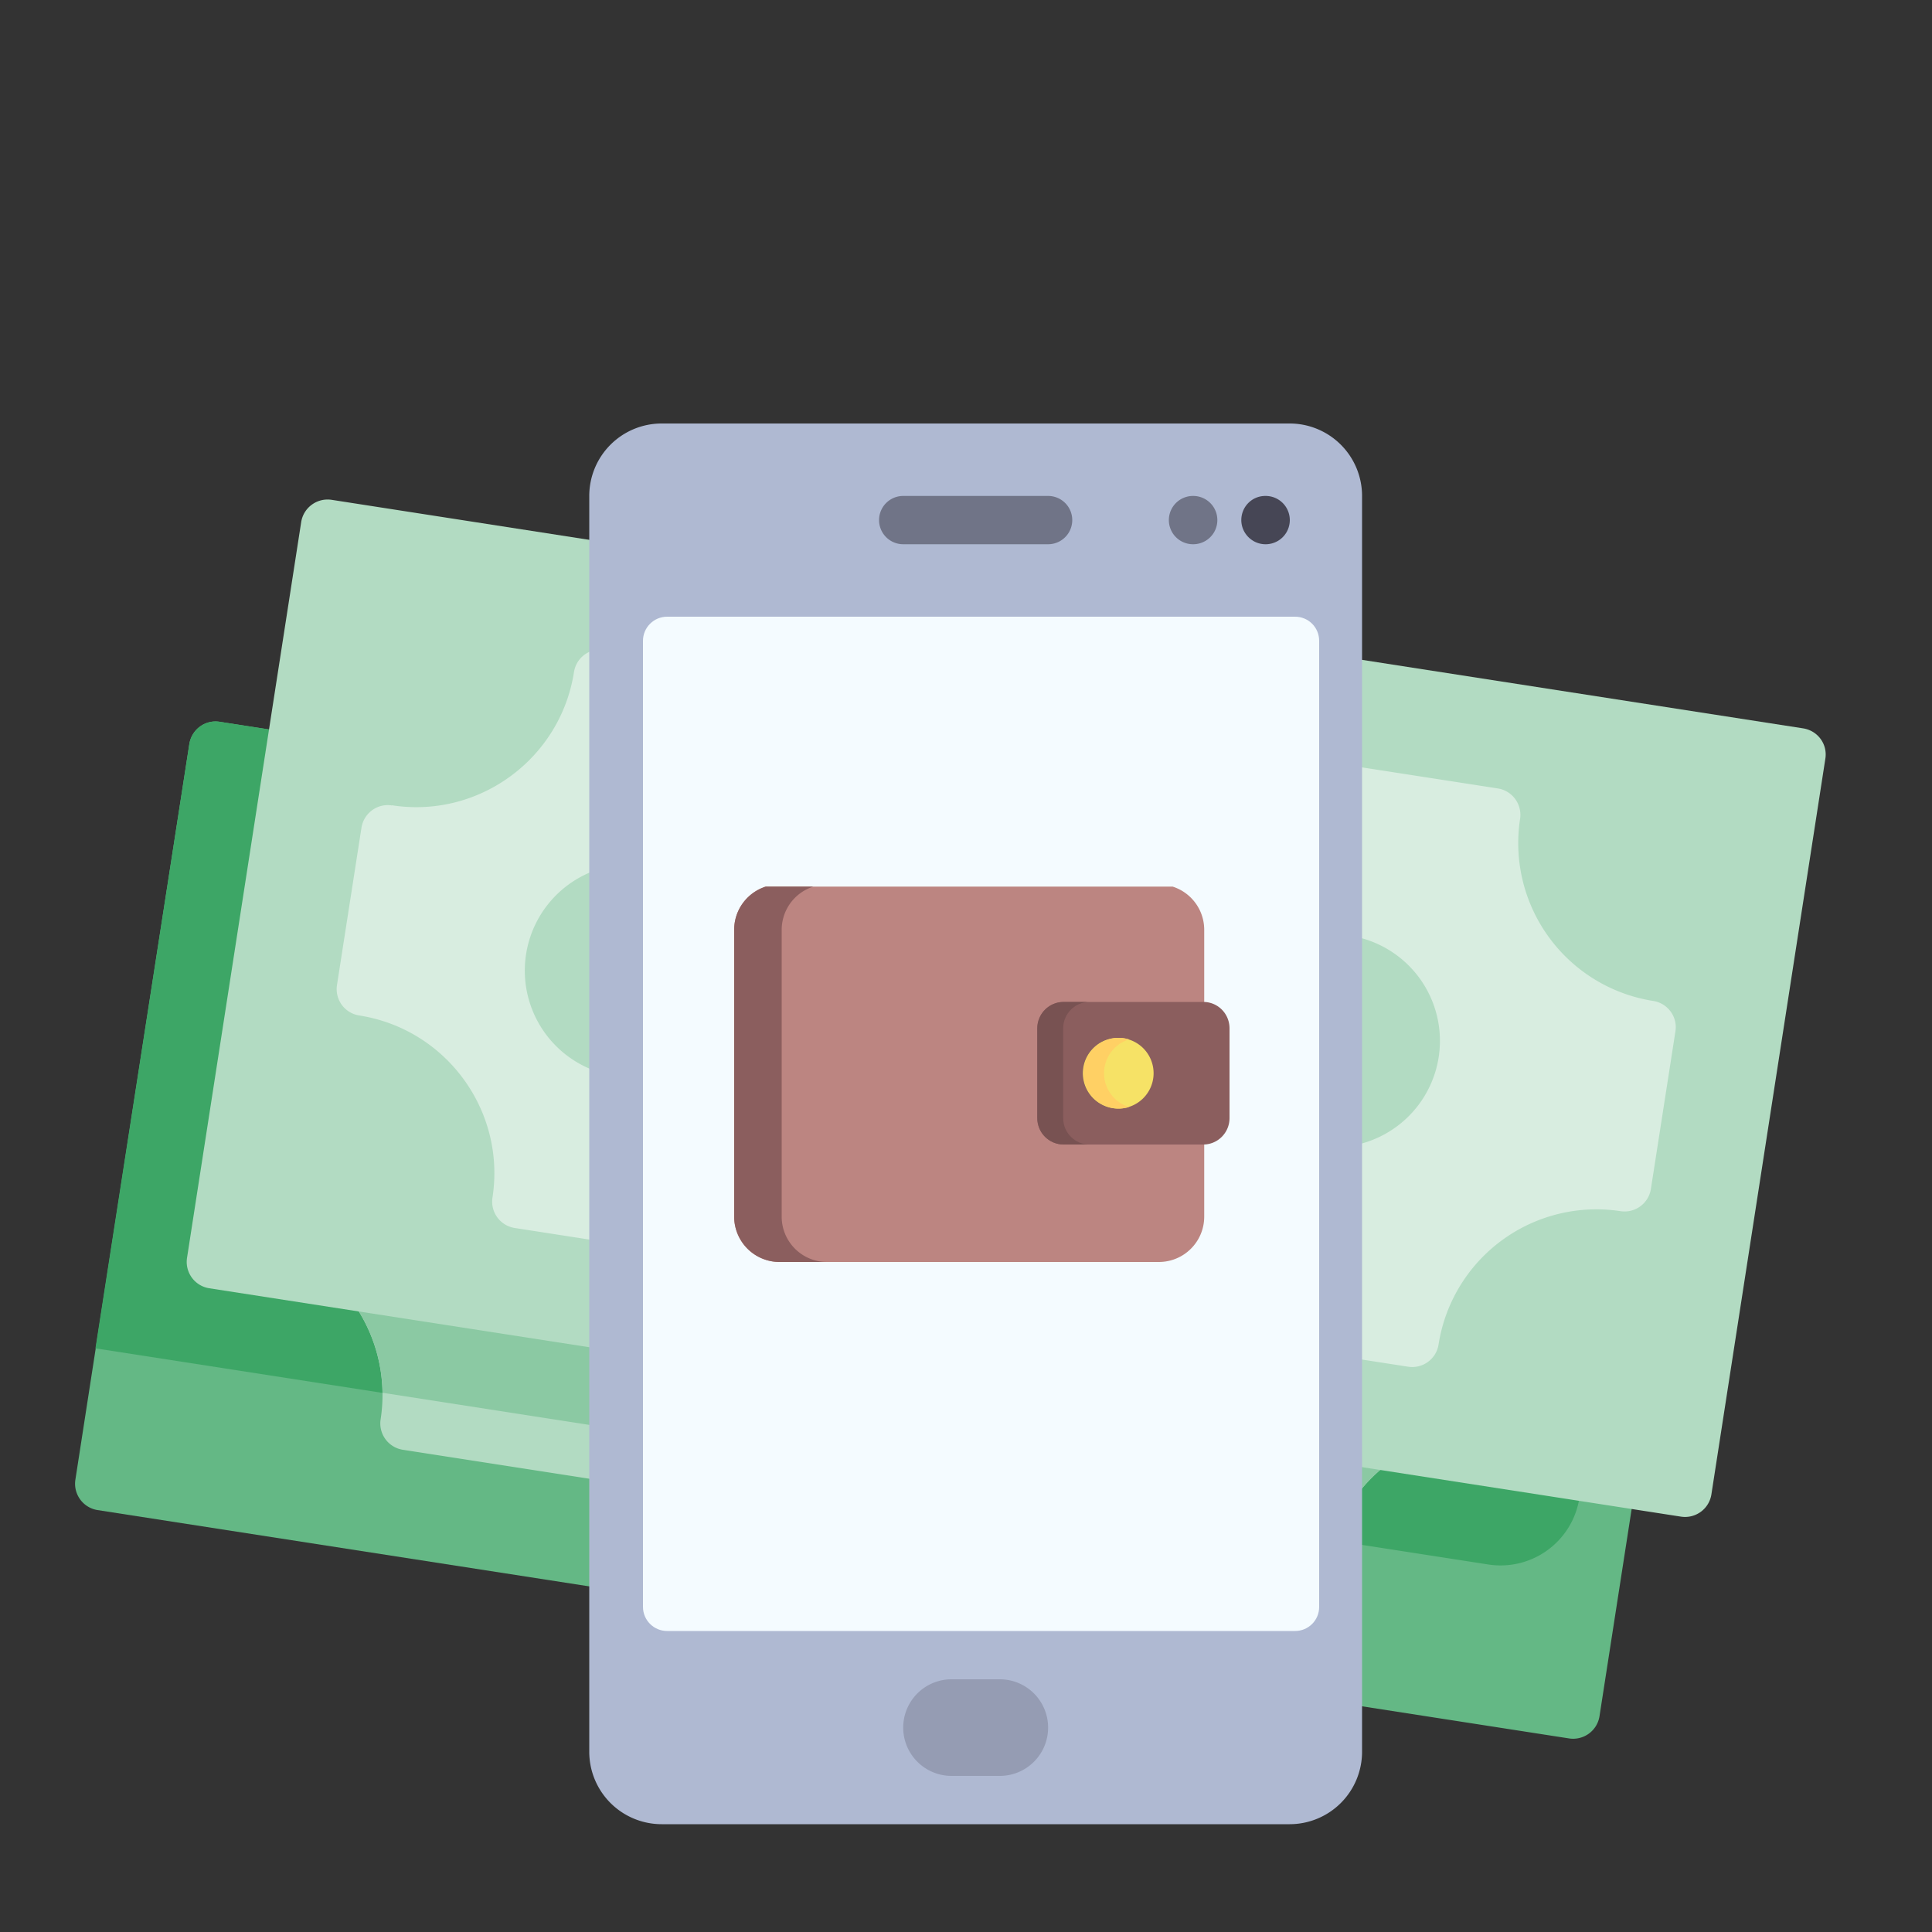 <svg xmlns="http://www.w3.org/2000/svg" fill="none" viewBox="0 0 100 100"><rect x="0" y="0" width="100" height="100" fill="#333333" stroke="none"/><path fill="#64B885" d="m11.37 37.36 76.18 11.82c.75.11 1.26.82 1.15 1.57l-5.91 38.08a1.38 1.38 0 0 1-1.58 1.15L5.04 78.16A1.38 1.38 0 0 1 3.9 76.6l5.9-38.09c.12-.75.82-1.27 1.57-1.15Z"/><path fill="#3DA666" d="m11.38 37.36 74.8 11.6-4.43 28.57a4.13 4.13 0 0 1-4.7 3.45L4.94 69.79 9.8 38.51c.12-.76.82-1.27 1.58-1.15Z"/><path fill="#B2DBC2" d="M14.5 53.16c4.5.7 8.72-2.4 9.42-6.9.12-.74.82-1.26 1.57-1.14l46.25 7.18c.75.11 1.27.82 1.15 1.57a8.27 8.27 0 0 0 6.9 9.42c.75.12 1.26.82 1.14 1.58l-1.26 8.16a1.38 1.38 0 0 1-1.57 1.14 8.27 8.27 0 0 0-9.43 6.9 1.38 1.38 0 0 1-1.57 1.15l-46.25-7.18a1.38 1.38 0 0 1-1.15-1.57c.7-4.5-2.4-8.73-6.9-9.43a1.38 1.38 0 0 1-1.14-1.57l1.26-8.16c.12-.75.82-1.26 1.57-1.15Z"/><path fill="#8BC9A3" d="M14.5 53.16c4.5.7 8.72-2.4 9.42-6.9.12-.74.82-1.26 1.57-1.14l46.25 7.18c.75.11 1.27.82 1.15 1.57a8.27 8.27 0 0 0 6.9 9.42c.75.12 1.26.82 1.14 1.58l-1.26 8.16a1.38 1.38 0 0 1-1.57 1.14 8.27 8.27 0 0 0-9.1 5.56l-49.2-7.64a8.27 8.27 0 0 0-7-8.05 1.38 1.38 0 0 1-1.14-1.57l1.26-8.16c.12-.75.82-1.26 1.57-1.15Z"/><path fill="#B2DBC2" d="M17.16 25.87 93.33 37.7c.76.12 1.27.82 1.15 1.57l-5.9 38.09A1.38 1.38 0 0 1 87 78.5L10.83 66.68a1.38 1.38 0 0 1-1.15-1.57l5.91-38.09c.12-.75.82-1.26 1.57-1.15Z"/><path fill="#D8EDE0" d="M20.28 41.68c4.5.7 8.73-2.4 9.43-6.9.12-.75.82-1.26 1.57-1.14l46.25 7.17c.75.12 1.26.82 1.15 1.57a8.27 8.27 0 0 0 6.9 9.43c.74.12 1.26.82 1.14 1.57l-1.27 8.16a1.38 1.38 0 0 1-1.57 1.15 8.27 8.27 0 0 0-9.42 6.9 1.38 1.38 0 0 1-1.58 1.15l-46.24-7.18a1.38 1.38 0 0 1-1.15-1.57c.7-4.5-2.4-8.73-6.9-9.43A1.38 1.38 0 0 1 17.44 51l1.27-8.16c.12-.75.82-1.27 1.57-1.15Z"/><path fill="#B2DBC2" d="M39.26 41.84a7.78 7.78 0 1 1-2.4 15.36 7.78 7.78 0 0 1 2.4-15.36Zm30.61 6.59a5.51 5.51 0 1 1-1.7 10.89 5.51 5.51 0 0 1 1.7-10.9Z"/><path fill="#B2DBC2" d="M33.53 44.8a5.51 5.51 0 1 1-1.7 10.89 5.51 5.51 0 0 1 1.7-10.9Z"/><circle cx="8.81" cy="8.81" r="8.81" fill="#B2DBC2" transform="scale(-1 1) rotate(-9 261.1 421.6)"/><path fill="#AFB9D2" d="M66.75 94.42h-32.5a3.75 3.75 0 0 1-3.75-3.75v-65a3.75 3.75 0 0 1 3.75-3.75h32.5a3.75 3.75 0 0 1 3.75 3.75v65a3.75 3.75 0 0 1-3.75 3.75Z"/><path fill="#F4FBFF" d="M67.03 84.42h-32.5c-.69 0-1.25-.56-1.25-1.25v-50c0-.69.56-1.25 1.25-1.25h32.5c.7 0 1.25.56 1.25 1.25v50c0 .7-.56 1.25-1.25 1.25Z"/><g clip-path="url(#a)"><path fill="#BC8581" d="M59.98 65.32H40.35A2.35 2.35 0 0 1 38 62.97V48.13c0-1.3 1.05-2.35 2.35-2.35h19.63c1.3 0 2.35 1.05 2.35 2.35v14.84c0 1.3-1.05 2.35-2.35 2.35Z"/><path fill="#8B5E5E" d="M42.8 65.32h-2.45A2.35 2.35 0 0 1 38 62.97V48.13c0-1.3 1.05-2.35 2.35-2.35h2.46a2.35 2.35 0 0 0-2.35 2.35v14.84c0 1.3 1.05 2.35 2.35 2.35Zm12.26-6.08h7.22c.75 0 1.36-.61 1.36-1.37v-4.64c0-.76-.6-1.37-1.36-1.37h-7.22c-.76 0-1.37.61-1.37 1.37v4.64c0 .76.61 1.37 1.37 1.37Z"/><path fill="#785252" d="M56.4 59.24h-1.34c-.76 0-1.37-.61-1.37-1.37v-4.64c0-.76.61-1.37 1.37-1.37h1.33c-.75 0-1.36.61-1.36 1.37v4.64c0 .76.61 1.37 1.36 1.37Z"/><path fill="#F6E266" d="M57.88 57.38a1.83 1.83 0 1 0 0-3.66 1.83 1.83 0 0 0 0 3.66Z"/><path fill="#FFD064" d="M58.44 57.3a1.83 1.83 0 1 1 0-3.5 1.83 1.83 0 0 0 0 3.5Z"/></g><path fill="#464655" d="M65.5 28.17c-.68 0-1.25-.56-1.25-1.25s.55-1.25 1.24-1.25h.02a1.25 1.25 0 1 1 0 2.5Z"/><path fill="#707487" d="M61.76 28.17a1.25 1.25 0 0 1-.02-2.5h.02a1.25 1.25 0 1 1 0 2.5Zm-7.51 0h-7.5a1.25 1.25 0 0 1 0-2.5h7.5a1.25 1.25 0 0 1 0 2.5Z"/><path fill="#959CB3" d="M51.75 91.92h-2.5a2.5 2.5 0 1 1 0-5h2.5a2.5 2.5 0 1 1 0 5Z"/><defs><clipPath id="a"><path fill="#fff" d="M38 45.89h25.64v20H38z"/></clipPath></defs></svg>
